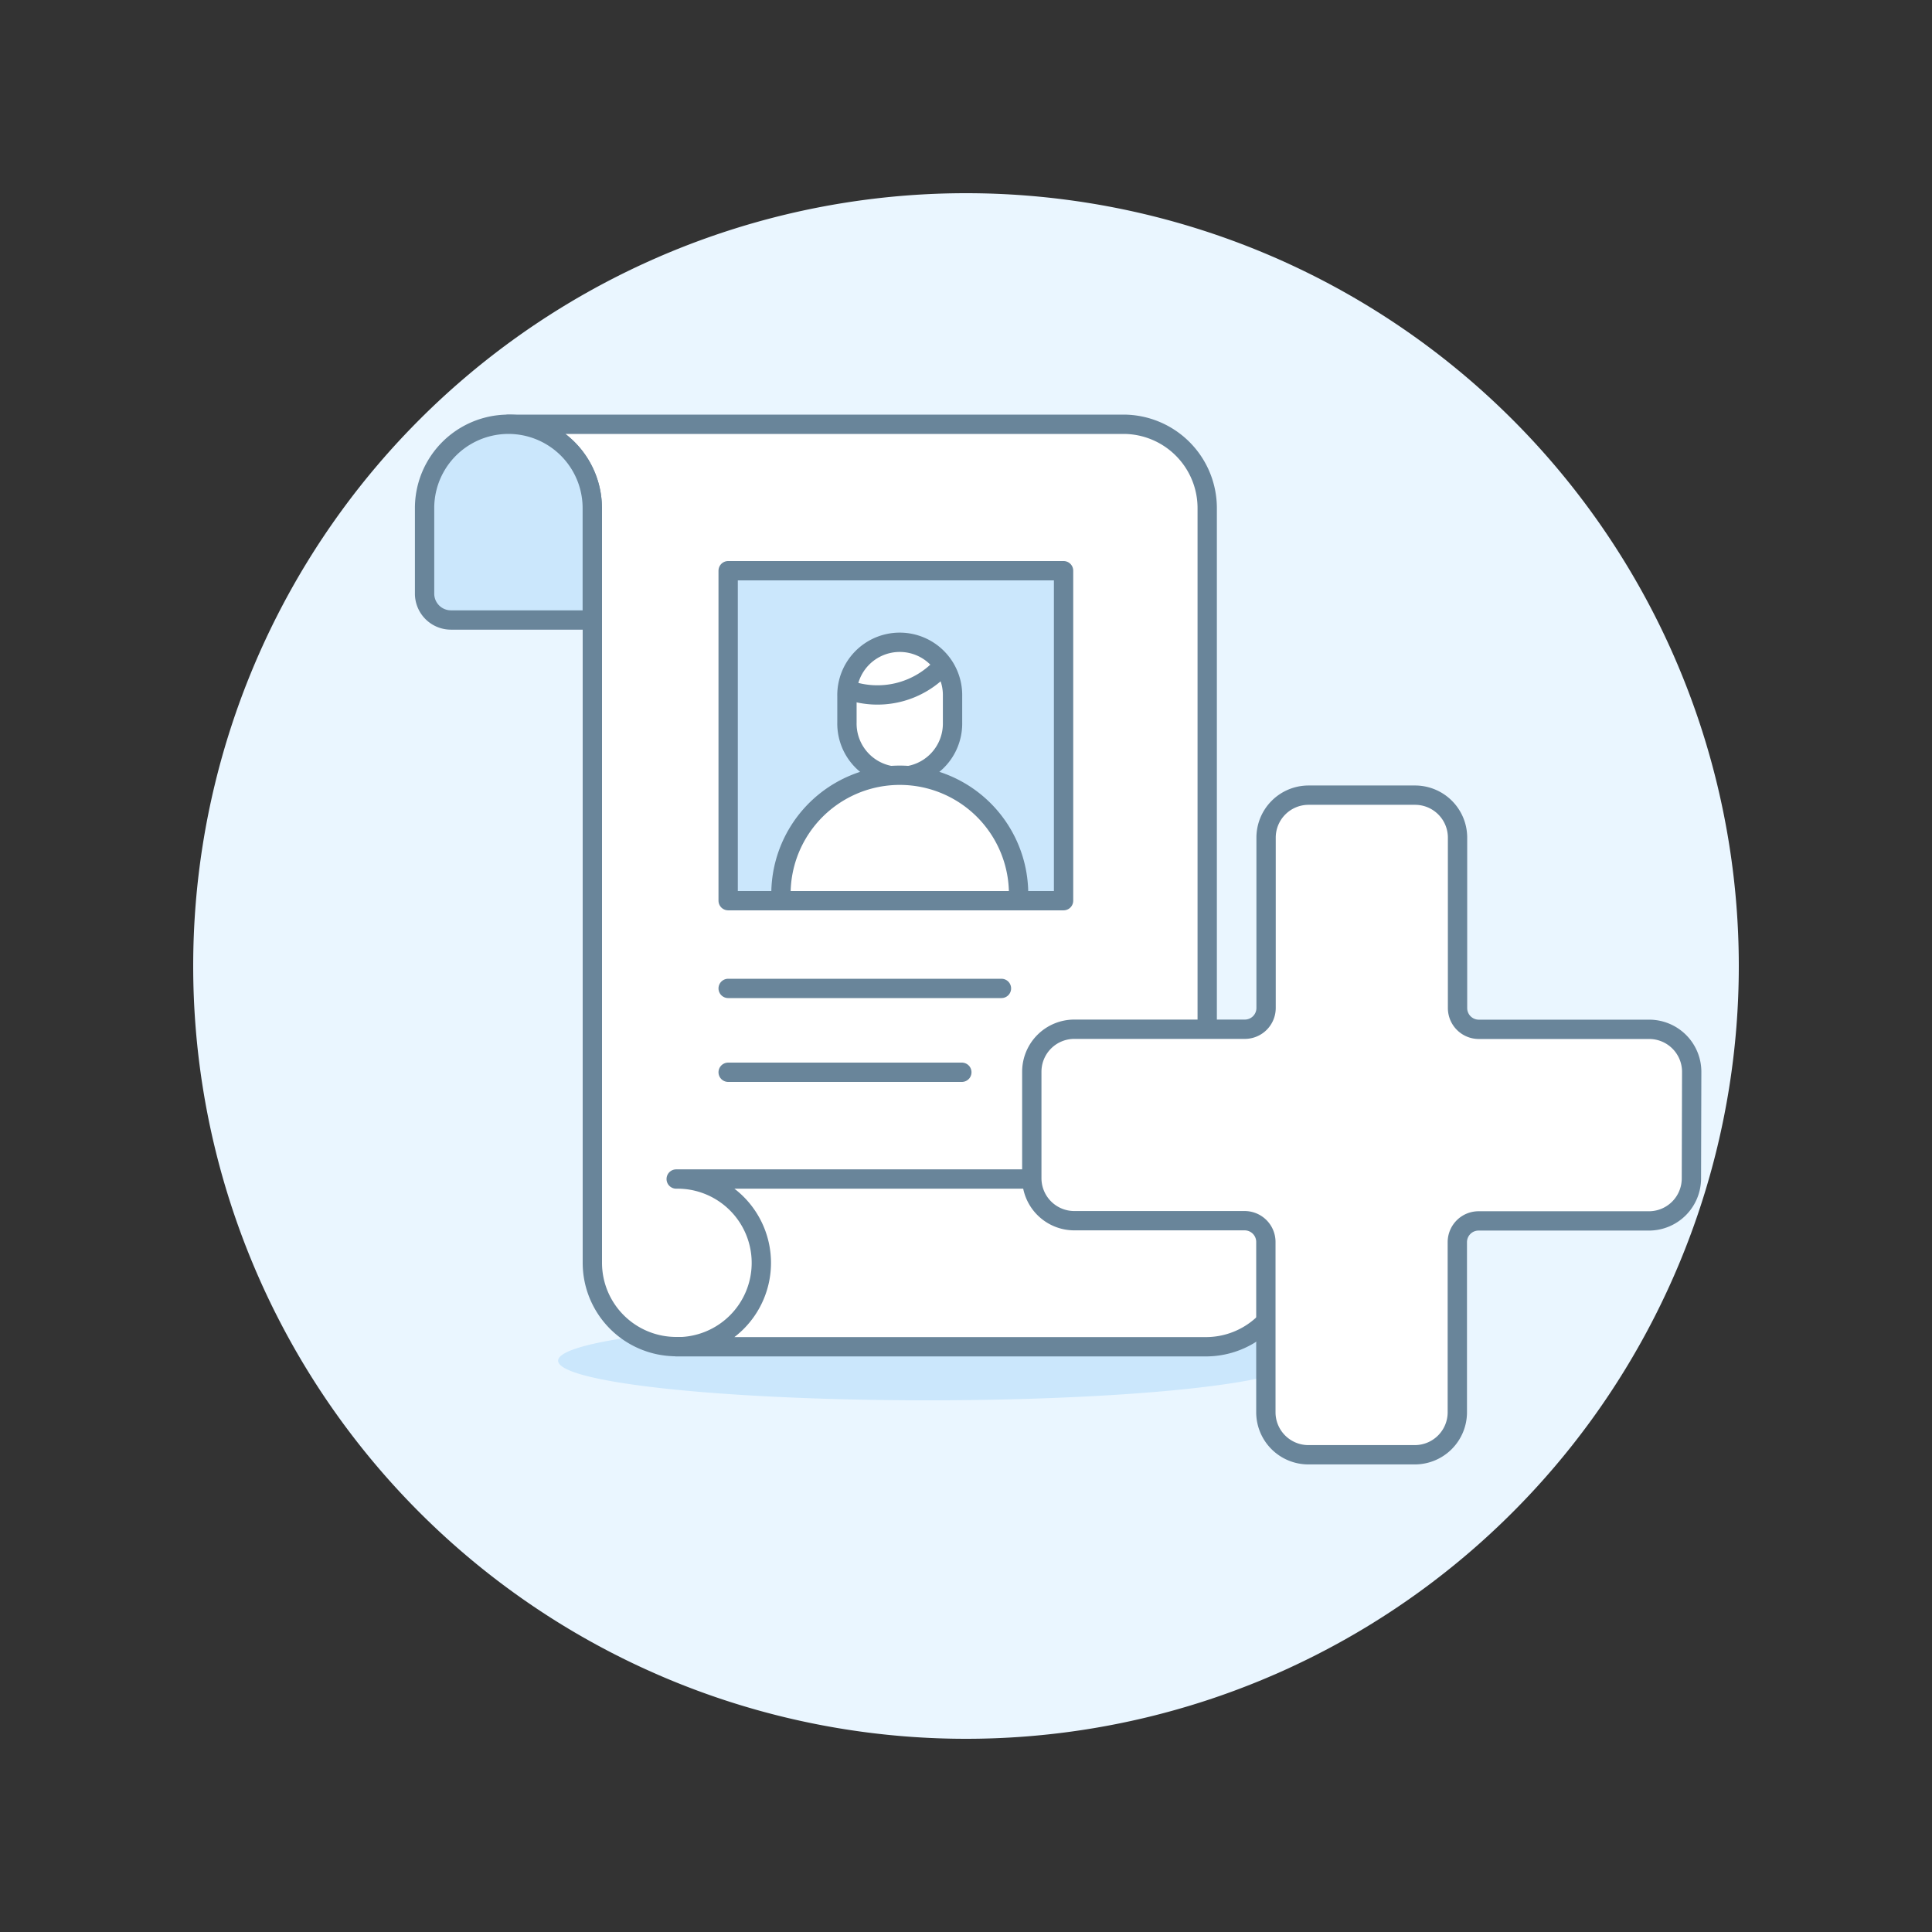 <svg xmlns="http://www.w3.org/2000/svg" version="1.1" xmlns:xlink="http://www.w3.org/1999/xlink" xmlns:svgjs="http://svgjs.com/svgjs" viewBox="0 0 120 120" width="120" height="120"><rect x="0" y="0" width="120" height="120" fill="#333333" stroke="none"/><g transform="matrix(1.2,0,0,1.2,0,0)"><path d="M10.000 50.000 A40.000 40.000 0 1 0 90.000 50.000 A40.000 40.000 0 1 0 10.000 50.000 Z" fill="#eaf6ff"></path><path d="M28.888 70.430 A19.129 2.05 0 1 0 67.146 70.430 A19.129 2.05 0 1 0 28.888 70.430 Z" fill="#cbe7fc"></path><path d="M30.656,26.3a4.34,4.34,0,0,0-4.34-4.34H58.144a4.341,4.341,0,0,1,4.341,4.34v43.4H35a4.34,4.34,0,0,1-4.34-4.34V26.3Z" fill="#ffffff"></path><path d="M30.656,26.3a4.34,4.34,0,0,0-4.34-4.34H58.144a4.341,4.341,0,0,1,4.341,4.34v43.4H35a4.34,4.34,0,0,1-4.34-4.34V26.3Z" fill="none" stroke="#69859a" stroke-linecap="round" stroke-linejoin="round"></path><path d="M21.976,30.725a1.365,1.365,0,0,0,1.366,1.366h7.314V26.3a4.34,4.34,0,0,0-8.68,0Z" fill="#cbe7fc" stroke="#69859a" stroke-linecap="round" stroke-linejoin="round"></path><path d="M62.485,69.707a4.341,4.341,0,0,0,0-8.681H35a4.341,4.341,0,1,1,0,8.681Z" fill="#ffffff" stroke="#69859a" stroke-linecap="round" stroke-linejoin="round"></path><path d="M37.689 29.539 L55.050 29.539 L55.050 46.619 L37.689 46.619 Z" fill="#cbe7fc"></path><path d="M51.835 51.16L37.689 51.16" fill="none" stroke="#69859a" stroke-linecap="round" stroke-linejoin="round"></path><path d="M49.785 55.5L37.689 55.5" fill="none" stroke="#69859a" stroke-linecap="round" stroke-linejoin="round"></path><path d="M87.562,55.478a2.2,2.2,0,0,0-2.2-2.2H76.542a1.1,1.1,0,0,1-1.1-1.1V43.357a2.2,2.2,0,0,0-2.2-2.2h-5.51a2.2,2.2,0,0,0-2.2,2.2v8.816a1.1,1.1,0,0,1-1.1,1.1H55.606a2.2,2.2,0,0,0-2.2,2.2v5.51a2.2,2.2,0,0,0,2.2,2.2h8.815a1.1,1.1,0,0,1,1.1,1.1v8.815a2.2,2.2,0,0,0,2.2,2.2h5.51a2.2,2.2,0,0,0,2.2-2.2V64.294a1.1,1.1,0,0,1,1.1-1.1h8.816a2.2,2.2,0,0,0,2.2-2.2Z" fill="#ffffff"></path><path d="M87.562,55.478a2.2,2.2,0,0,0-2.2-2.2H76.542a1.1,1.1,0,0,1-1.1-1.1V43.357a2.2,2.2,0,0,0-2.2-2.2h-5.51a2.2,2.2,0,0,0-2.2,2.2v8.816a1.1,1.1,0,0,1-1.1,1.1H55.606a2.2,2.2,0,0,0-2.2,2.2v5.51a2.2,2.2,0,0,0,2.2,2.2h8.815a1.1,1.1,0,0,1,1.1,1.1v8.815a2.2,2.2,0,0,0,2.2,2.2h5.51a2.2,2.2,0,0,0,2.2-2.2V64.294a1.1,1.1,0,0,1,1.1-1.1h8.816a2.2,2.2,0,0,0,2.2-2.2Z" fill="none" stroke="#69859a" stroke-linejoin="round"></path><path d="M37.689 29.539 L55.050 29.539 L55.050 46.619 L37.689 46.619 Z" fill="none" stroke="#69859a" stroke-linecap="round" stroke-linejoin="round"></path><path d="M43.838,37.4a2.733,2.733,0,1,0,5.465,0V36.03a2.733,2.733,0,1,0-5.465,0Z" fill="#ffffff" stroke="#69859a" stroke-miterlimit="10"></path><path d="M48.814,34.442a4.542,4.542,0,0,1-4.976,1.246" fill="none" stroke="#69859a" stroke-miterlimit="10"></path><path d="M40.422,46.619v-.342a6.149,6.149,0,0,1,12.3,0v.342Z" fill="#ffffff" stroke="#69859a" stroke-linejoin="round"></path></g></svg>